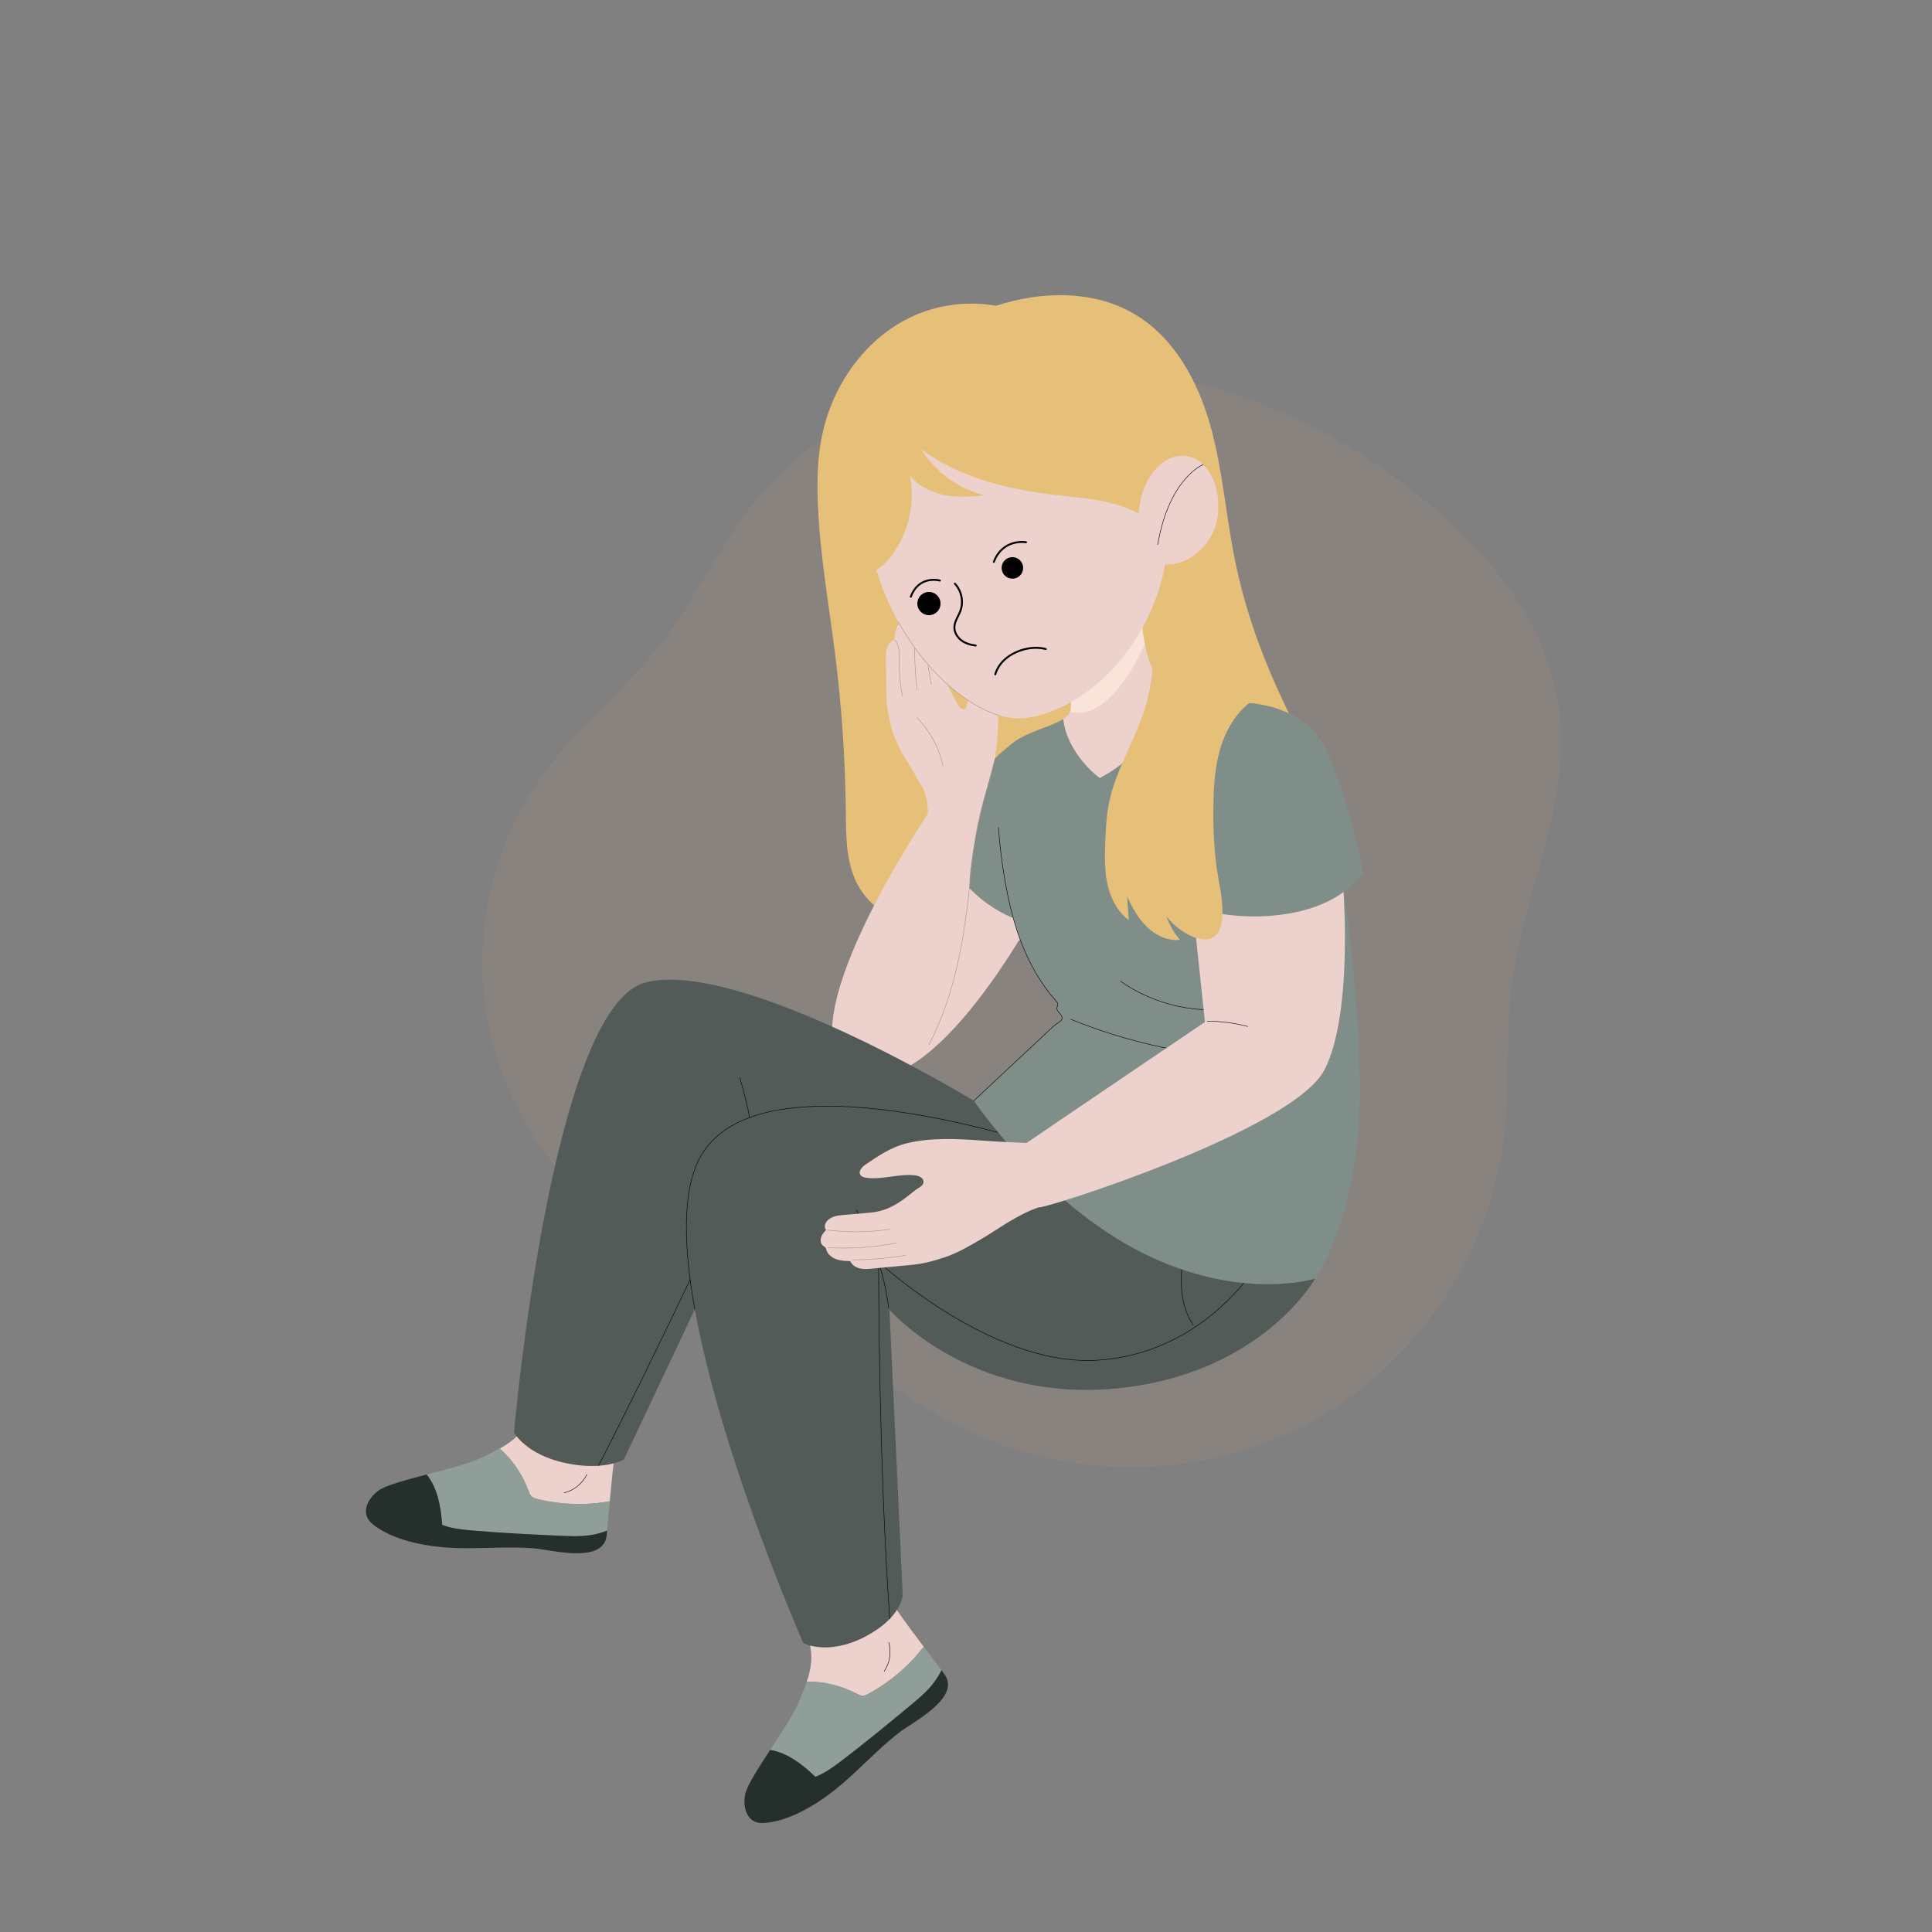 <?xml version="1.0" encoding="UTF-8"?><svg xmlns="http://www.w3.org/2000/svg" xmlns:xlink="http://www.w3.org/1999/xlink" viewBox="0 0 2000 2000"><rect x="0" y="0" width="2000" height="2000" fill="#808080" stroke="none"/><defs><style>.cls-1,.cls-2{stroke-width:2px;}.cls-1,.cls-2,.cls-3,.cls-4{stroke:#000;}.cls-1,.cls-2,.cls-3,.cls-4,.cls-5,.cls-6{stroke-linecap:round;stroke-linejoin:round;}.cls-1,.cls-4,.cls-6{fill:none;}.cls-7{isolation:isolate;}.cls-8{fill:#252f2c;}.cls-2,.cls-3,.cls-5,.cls-9{fill:#ecd1cd;}.cls-3,.cls-4,.cls-5,.cls-6{stroke-width:.5px;}.cls-10{fill:#ffedde;mix-blend-mode:multiply;opacity:.7;}.cls-11{fill:#af9183;opacity:.2;}.cls-12{fill:#8f9e99;}.cls-5,.cls-6{stroke:#af9183;}.cls-13{fill:#e6bf79;}.cls-14{clip-path:url(#clippath);}.cls-15{fill:#535b58;}.cls-16{fill:#808e8a;}</style><clipPath id="clippath"><path class="cls-9" d="M900.92,561.47c15.92,101.48,103.22,190.87,162.84,181.52,83.59-13.11,159.34-118.84,143.42-220.33-15.92-101.48-91.81-183.42-175.4-170.31-83.59,13.11-146.78,107.63-130.86,209.12Z"/></clipPath></defs><g class="cls-7"><g id="HappyFamily"><path class="cls-11" d="M1044.83,382.89c-100.46,11.33-199.08,57.08-262.78,135.58-37.14,45.77-61.42,100.75-97.53,147.33-36.36,46.89-83.95,84.26-119.4,131.84-49.11,65.9-72.51,150.45-64.27,232.22,8.23,81.77,48.02,159.96,109.28,214.74,65.81,58.86,151.72,89.02,227.63,134.13,57.16,33.97,109.22,76.81,169.55,104.76,111.57,51.68,247.89,46.18,354.93-14.34,107.04-60.52,182.04-174.48,195.28-296.73,5.42-50.1,1.09-100.91,7.15-150.93,11.5-94.85,60.11-185.76,50.1-280.78-7.33-69.61-46.17-132.88-95.7-182.34-124.65-124.47-297.09-195.45-474.22-175.48Z"/><path class="cls-13" d="M850.14,455.12c9.44-51.39,40.94-99.44,87.07-123.98,28.48-15.15,62.37-20.26,93.98-14.61,47.92-15.67,102.63-16.43,145.34,9.87,39.77,24.49,63.59,68.71,76.28,113.66,12.7,44.95,16.03,91.96,25.19,137.77,9.16,45.82,24.16,90.39,43.35,133,14.56,32.33,31.65,63.89,40.08,98.32,8.43,34.44,7.1,73.23-13.15,102.33-11.81,16.97-29.01,29.32-46.2,40.8-13.04,8.71-26.81,17.33-42.32,19.63-31.18,4.62-60.05-16.93-91.25-21.44-38.18-5.52-74.8,14.72-112.51,22.86-42.45,9.17-88.13,2.48-126.16-18.48-16.07-8.86-31.13-20.55-40.49-36.33-13.56-22.89-13.49-51.03-13.76-77.64-.56-54.37-4.22-108.71-10.96-162.66-6.68-53.55-16.4-106.86-18.13-160.79-.67-20.83-.13-41.8,3.64-62.3Z"/><path class="cls-9" d="M1028.17,796.99c3.73-23.78,7.44-50.01,3.32-73.97-2.4-13.97-9.52-26.61-16.53-38.94-1.97-3.47-5.49-7.5-9.12-5.85-2.12.96-2.99,3.47-3.46,5.74-3.05,14.69,1.45,30.1-1.21,44.87-.64,3.55-2.41,7.69-6.46,4.51-1.36-1.07-2.23-2.61-3.08-4.12-9.76-17.43-19.78-35.84-19.86-55.82-.02-5.97.85-11.99-.16-17.87-.82-4.72-8.3-18.93-14.93-13.42-1.93-2.14-4.03-4.27-6.72-5.32-2.69-1.05-6.1-.75-7.99,1.43-.52.6-.92,1.33-1.56,1.8-.75.55-1.72.67-2.63.88-4.26,1.03-7.54,4.61-9.32,8.62-1.78,4.01-2.29,8.44-2.78,12.8-3.76,1.22-6.4,4.77-7.59,8.55-1.18,3.78-1.14,7.82-1.07,11.77.19,12.6.37,25.2.56,37.79.16,10.65,2.11,20.55,4.64,30.78,3.32,13.4,9.76,26.01,17.23,37.55,5.64,8.72,10.38,17.97,15.72,26.87,5.33,8.87,5.47,26.55,5.47,26.55,0,0-152.75,226.28-79.17,267.14,73.57,40.86,181.61-139.19,215.53-214.39,33.92-75.2,13.94-138.78-21.54-135.28-35.47,3.5-47.3,37.31-47.3,37.31Z"/><path class="cls-5" d="M976.25,793.06c-4.08-18.87-13.63-36.53-27.19-50.27"/><path class="cls-5" d="M926.39,662.64c4.3,4.58,4.45,11.54,4.46,17.82.02,13.45.54,26.98,3.48,40.1"/><path class="cls-5" d="M942.11,640.65c5.35,8.27,4.95,18.84,4.81,28.69-.21,15.07.63,30.16,2.53,45.12"/><path class="cls-5" d="M957.7,644.15c2.86,6.98,2.31,14.82,2.19,22.36-.22,14.03,1.19,28.09,4.22,41.8"/><path class="cls-16" d="M1045.09,771.95s-9.33,7.06-15.16,13.37l-12.47,46.41s-14.13,56.49-13.85,87.65c0,0,35.43,40.57,89.17,39.38,0,0,50.63-147.59,26.02-182.62-24.61-35.03-55.03-15.95-73.72-4.19Z"/><path class="cls-6" d="M1027.42,797.5c-6.32,20.84-12.65,41.73-16.55,63.15-3.06,16.79-4.61,33.82-6.4,50.8-6.14,58.44-15.45,117.86-42.75,169.89"/><path class="cls-9" d="M556.25,1551.76c-2.13-.53-4.36-1.14-5.95-2.65-1.54-1.45-2.29-3.53-3.03-5.52-6.3-16.78-16.5-32.45-30.01-44.04,10.33-5.68,19.56-12.52,26.65-23.67,9.76-15.35,14.39-33.34,18.57-51.04,1.45-6.12,3.44-16.34,5.8-29.43l94.35,18.52c-6.28,18.09-12.93,37.56-19.98,59.06-5.03,15.3-8.82,52.31-11.43,81.17-24.8,4.39-50.51,3.63-74.97-2.39Z"/><path class="cls-12" d="M579.31,1589.79c-30.44-1.41-60.88-2.81-91.23-5.51-10.3-.92-20.74-2.02-30.37-5.77-1.24-18.41-4.61-37.95-16.01-52.07,21.2-5.54,43.36-11.18,55.04-16.77,1.95-.93,3.89-1.84,5.81-2.75,5.08-2.39,9.99-4.77,14.7-7.36,13.51,11.6,23.7,27.26,30.01,44.04.75,1.98,1.49,4.06,3.03,5.52,1.6,1.51,3.82,2.12,5.95,2.65,24.46,6.02,50.17,6.78,74.97,2.39-.18,1.97-.35,3.91-.52,5.79-.89,10.03-1.61,18.66-2.19,24.57-6,2.3-12.25,3.96-18.62,4.83-10.12,1.38-20.38.92-30.58.45Z"/><path class="cls-8" d="M391.66,1543.12c7.22-5.34,28.12-10.96,50.04-16.69,11.41,14.12,14.77,33.67,16.01,52.07,9.64,3.76,20.07,4.86,30.37,5.77,30.35,2.7,60.79,4.1,91.23,5.51,10.2.47,20.46.94,30.58-.45,6.37-.87,12.61-2.54,18.62-4.83-.39,4-.71,6.78-.96,7.79-6.45,26.21-57.1,11.97-74.97,10.55-29.53-2.35-59.14,1.13-88.68-.73-25.09-1.58-58.61-8.07-78.52-24.63-12.55-10.43-5.22-25.85,6.28-34.36Z"/><path class="cls-4" d="M607.47,1526.45c-4.56,9.38-13.46,16.54-23.6,18.98"/><path class="cls-15" d="M1269.9,1270.89s-32.9,107.28-194.9,100.05c-162-7.23-298.2-137.29-298.2-137.29l-130.97,277.21s-20.18,12.28-60.69,3.65c-40.51-8.64-53.08-31.52-53.08-31.52,0,0,38.5-440.7,136.1-465.91,97.61-25.21,339.92,122.43,339.92,122.43l263.54,20.48-1.72,110.9Z"/><path class="cls-4" d="M1244.21,1238.82s-139.96,214.94-465.58-49.27c0,0-106.2,226.4-159.14,327.78"/><path class="cls-4" d="M783.17,1209.52c-2.38-31.92-8.24-63.57-17.47-94.22"/><path class="cls-9" d="M899.11,1753.34c-1.93,1.05-3.99,2.08-6.19,2.04-2.12-.04-4.07-1.08-5.96-2.05-15.95-8.19-34.02-12.95-51.82-12.46,3.83-11.15,6.08-22.41,3.84-35.44-3.09-17.93-11.74-34.36-20.54-50.28-3.04-5.5-8.43-14.41-15.48-25.7l82.32-49.68c7.5,17.62,15.67,36.51,24.88,57.17,6.56,14.71,28.61,44.67,46.08,67.79-15.42,19.92-34.97,36.62-57.13,48.6Z"/><path class="cls-12" d="M941.74,1766c-23.48,19.41-46.98,38.83-71.27,57.22-8.25,6.24-16.71,12.44-26.37,16.13-13.29-12.8-28.91-25.01-46.85-27.81,11.98-18.35,24.6-37.41,29.5-49.41.82-2,1.64-3.98,2.45-5.94,2.15-5.19,4.2-10.25,5.94-15.33,17.8-.49,35.87,4.26,51.82,12.46,1.89.97,3.84,2.01,5.96,2.05,2.2.04,4.26-.99,6.19-2.04,22.16-11.98,41.71-28.69,57.13-48.6,1.19,1.58,2.36,3.13,3.51,4.64,6.08,8.03,11.34,14.9,14.89,19.67-2.9,5.73-6.41,11.16-10.54,16.09-6.56,7.82-14.48,14.37-22.35,20.88Z"/><path class="cls-8" d="M771.41,1857.53c1.76-8.81,13.46-27.01,25.84-45.98,17.94,2.8,33.56,15.01,46.85,27.81,9.66-3.69,18.13-9.89,26.37-16.13,24.29-18.39,47.78-37.81,71.27-57.22,7.87-6.5,15.79-13.06,22.35-20.88,4.13-4.92,7.64-10.35,10.54-16.09,2.4,3.22,4.03,5.5,4.52,6.41,12.83,23.74-34.24,47.23-48.44,58.19-23.45,18.1-43.05,40.57-66.17,59.04-19.64,15.69-48.83,33.41-74.7,34.53-16.31.71-21.24-15.64-18.44-29.67Z"/><path class="cls-4" d="M920.03,1700.17c2.93,10.01,1.14,21.29-4.72,29.91"/><path class="cls-15" d="M1361.44,1323.62s-55.75,99.68-206.89,113.8c-151.14,14.12-233.78-81.59-233.78-81.59l13.74,295.69s-1.39,23.51-39.71,43.14c-38.32,19.62-63.19,6.33-63.19,6.33,0,0-169.03-383.03-107.69-501.34,61.34-118.3,375.71-7.41,375.71-7.41l263.54,20.48-1.72,110.9Z"/><path class="cls-4" d="M919.92,1353.83c-4.6-35.54-16.02-70.19-33.46-101.51"/><path class="cls-4" d="M1298.12,1313.72s-54.41,88.42-163.38,94.44c-108.97,6.03-225.22-101.89-225.22-101.89,0,0-.33,200.72,11.55,369.59"/><path class="cls-4" d="M1235.31,1371.69c-7.43-10.79-11.05-23.85-12.11-36.91-1.06-13.05.32-26.18,2.17-39.15"/><path class="cls-4" d="M719.27,1355.44c-11.52-63.79-13.32-121.15,4.65-155.79,43.43-83.76,213.69-52.63,309.42-27.31"/><path class="cls-9" d="M1138.55,805.43s-33.38-23.21-37.97-61.06c3.97-2.56,6.75-5.43,7.6-8.94,4.28-17.56-15.39-70.36-15.39-70.36l88.14-39.19s.05,61.29,22.15,81.23c3.37,3.04,8.48,5.34,14.79,7.23-5.22,14.07-26.67,63.34-79.31,91.1Z"/><path class="cls-10" d="M1092.79,665.06l88.14-39.19s.03,20.29,4.25,41.33c-14.55,30.92-43,78.33-77.6,69.75.21-.5.47-.99.6-1.52,4.28-17.56-15.39-70.36-15.39-70.36Z"/><path class="cls-16" d="M1009.35,1138.32c13.98-13.06,27.95-26.12,41.93-39.18,9.35-8.74,18.71-17.48,28.06-26.22,3.95-3.69,7.82-7.5,11.87-11.09,4.37-3.87,12.06-5.63,6.17-12.4-1.15-1.31-2.41-2.59-3.05-4.21-.95-2.41,1.15-4.42.7-6.25-.33-1.38-1.52-1.9-2.22-3.07-1.34-2.25-3.64-4.26-5.27-6.32-4.09-5.15-7.87-10.54-11.38-16.1-9.61-15.22-17.15-31.7-22.88-48.74-19.9-59.14-27.21-159.34-14.39-184.62,10.27-20.24,45.75-25.47,61.69-35.76,4.6,37.85,37.97,61.06,37.97,61.06,52.65-27.77,74.09-77.03,79.31-91.1,35.07,10.47,107.89,7.82,134.02,44.85,30.83,43.7,61.87,297.47,54.62,404.87-7.25,107.4-45.06,159.57-45.06,159.57,0,0-78.1,24.52-180.24-27.36-102.14-51.88-173.11-156.75-173.11-156.75.42-.39.84-.79,1.26-1.18Z"/><path class="cls-4" d="M1160.05,1015.83c35.71,25.08,81.72,34.99,124.58,26.82"/><path class="cls-4" d="M1108.62,1055.22c48.37,19.62,99.48,32.45,151.38,37.98"/><path class="cls-4" d="M1008.09,1139.5c.42-.39.84-.79,1.26-1.18,13.98-13.06,27.95-26.12,41.93-39.18,9.35-8.74,18.71-17.48,28.06-26.22,3.95-3.69,7.82-7.5,11.87-11.09,4.37-3.87,12.06-5.63,6.17-12.4-1.15-1.31-2.41-2.59-3.05-4.21-.95-2.41,1.15-4.42.7-6.25-.33-1.38-1.52-1.9-2.22-3.07-1.34-2.25-3.64-4.26-5.27-6.32-4.09-5.15-7.87-10.54-11.38-16.1-9.61-15.22-17.15-31.7-22.88-48.74-10.27-30.51-17.18-71.94-19.71-108.38"/><path class="cls-9" d="M900.92,561.47c15.92,101.48,103.22,190.87,162.84,181.52,83.59-13.11,159.34-118.84,143.42-220.33-15.92-101.48-91.81-183.42-175.4-170.31-83.59,13.11-146.78,107.63-130.86,209.12Z"/><g class="cls-14"><path class="cls-9" d="M999.52,688.01c4.11,26.19-13.79,50.75-39.98,54.86-26.19,4.11-50.75-13.79-54.86-39.98s13.79-50.75,39.98-54.86c26.19-4.11,50.75,13.79,54.86,39.98Z"/></g><path class="cls-1" d="M1030.31,698.04s3.06-14.33,20.79-22.54c17.73-8.21,31.45-3.6,31.45-3.6"/><path d="M1037.02,589.63c.95,6.08,6.66,10.24,12.74,9.28,6.08-.95,10.23-6.66,9.28-12.74-.95-6.08-6.66-10.24-12.74-9.28-6.08.95-10.24,6.66-9.28,12.74Z"/><path d="M949.75,626.67c1.03,6.56,7.19,11.05,13.75,10.02,6.56-1.03,11.05-7.19,10.02-13.75-1.03-6.56-7.19-11.05-13.75-10.02-6.56,1.03-11.05,7.19-10.02,13.75Z"/><path class="cls-9" d="M1007.02,557.27c2.9-7.55,6.61-14.48,11.23-20.45,4.71-5.88,10.39-10.75,17.12-13.53,6.63-3,14.11-4.04,21.75-4.04,7.67-.02,15.48,1.13,23.5,2.33-7.02-4.07-14.82-6.93-23.09-8.03-4.13-.7-8.38-.57-12.63-.28-4.24.54-8.46,1.64-12.47,3.32-8.02,3.48-14.66,9.74-18.89,17.04-4.23,7.3-6.59,15.5-6.52,23.65Z"/><path class="cls-9" d="M960.79,572.88c-4.55-4.07-10.08-6.92-16-8.77-5.91-1.82-12.41-2.55-18.83-1.39-3.15.52-6.52,1.6-9.44,3.5-2.9,1.92-5.38,4.53-6.95,7.53-3.21,5.98-3.45,12.75-1.58,18.55,1.29-5.92,3.31-11.34,6.52-15.34,3.21-4.03,7.55-6.14,12.79-7.07,5.19-1.05,10.72-.96,16.33-.36,5.62.66,11.28,1.86,17.16,3.34Z"/><path class="cls-1" d="M1062.13,561.33s-23.83-4.4-33.31,20.32"/><path class="cls-1" d="M972.95,601s-21.39-6.21-30.11,16.72"/><path class="cls-9" d="M988.47,604.19c6.94,7.38,9.25,18.79,5.71,28.28-2.07,5.54-5.97,10.58-6.2,16.49-.21,5.37,2.82,10.53,7.08,13.8,4.26,3.27,9.62,4.84,14.96,5.48,0,0,14.27-3.56,16.91-20.79,2.64-17.23-10.11-36.54-21.3-47.31-11.19-10.77-17.15,4.05-17.15,4.05Z"/><path class="cls-2" d="M988.47,604.19c6.94,7.38,9.25,18.79,5.71,28.28-2.07,5.54-5.97,10.58-6.2,16.49-.21,5.37,2.82,10.53,7.08,13.8,4.26,3.27,9.62,4.84,14.96,5.48"/><path class="cls-6" d="M930.11,644.15c26.97,48.22,67,85.13,103.41,96.14"/><path class="cls-13" d="M1202.36,552.29c-11.63-15.69-29.88-25.36-48.68-30.66-18.8-5.29-38.44-6.67-57.84-8.85-50.22-5.64-101.44-17.57-142.1-47.58,14.54,23.45,38.48,40.87,65.26,47.5-13.8,1.67-27.9,2.43-41.52-.32-13.63-2.76-26.86-9.33-35.51-20.21,5.6,28.44-1.29,59.11-18.52,82.42-6.71,9.08-15.54,17.42-26.59,19.73-10.87-55.43-12.47-114.2,7.16-167.17,3.83-10.34,8.51-20.5,15.36-29.15,7.64-9.65,17.68-17.07,27.6-24.37,9.58-7.05,19.24-14.15,29.96-19.31,10.51-5.06,21.88-8.17,33.38-10.12,36.05-6.13,74.04-.8,106.76,15.53,32.71,16.34,59.91,43.68,75.53,76.74,4.18,8.84,7.54,18.05,10.46,27.39,10.38,33.17,15.09,69.55,3.84,102.44"/><path class="cls-9" d="M1179.62,523.53c-4.32,31.47,2.94,57.48,25.27,60.55,22.33,3.07,51.26-17.97,55.58-49.44,4.32-31.47-10.27-59.47-32.6-62.54-22.33-3.07-43.93,19.96-48.25,51.43Z"/><path class="cls-3" d="M1245.49,480.94s-35.09,13.63-47.03,82.83"/><path class="cls-9" d="M849.91,1281.09c.92-3.05,3.07-5.55,5.26-7.86-1.85-1.89-1.56-5.08-.27-7.4,1.75-3.15,4.98-5.26,8.39-6.42,3.41-1.16,7.04-1.46,10.63-1.75,6.98-.58,13.96-1.17,20.94-1.78,5.45-.47,10.93-.96,16.23-2.3,10.25-2.59,19.34-8.26,27.68-14.61,3.9-2.97,7.56-6.28,11.66-8.88,2.47-1.57,5.92-3.66,5.57-7.19-.41-4.07-5.32-5.87-9.39-6.27-16.47-1.62-33.03,4.7-49.46,2.64-2.54-.32-5.38-1.06-6.62-3.3-2.13-3.85,1.99-8.07,5.63-10.55,12.93-8.79,26.21-17.74,41.36-21.62,25.99-6.65,55.16-4.89,81.65-2.89,14.41,1.09,43.53,2.26,43.53,2.26,2.28-1.74,184.63-125.2,184.63-125.2,0,0-24.47-230.78-25.23-241.22,0,0-12.32-64.89,39.78-80.59,52.1-15.7,101.14,6.27,116.08,79.01,14.94,72.74,25.42,229.64-6.87,292.32-32.29,62.67-292.78,145.12-295.74,142.34-22.81,7.62-41.53,22.47-62.19,34.42-11.26,6.52-22.62,13.08-34.95,17.2-11.03,3.69-21.75,6.71-33.45,7.83-13.84,1.32-27.68,2.64-41.52,3.95-4.35.42-8.78.82-13.04-.14-4.26-.97-8.39-3.56-10.07-7.59-4.84-.15-9.76-.32-14.32-1.92-4.56-1.6-8.8-4.9-10.3-9.49-.32-.98-.53-2.03-1.21-2.81-.57-.67-1.41-1.04-2.12-1.56-2.56-1.88-3.19-5.61-2.27-8.66Z"/><path class="cls-6" d="M856.9,1273.33c21.29,2.66,42.95,2.4,64.17-.76"/><path class="cls-6" d="M856.69,1291.48c23.73,1.4,47.63-.16,70.97-4.62"/><path class="cls-6" d="M882.75,1304.14c18.42-.03,36.84-1.61,55-4.72"/><path class="cls-4" d="M1249.77,1057.22c14.11-.13,28.24,1.7,41.85,5.41"/><path class="cls-16" d="M1292.99,727.82s57.21,1.73,79.17,46.76c21.96,45.03,38.99,127.39,38.99,127.39,0,0-19.22,38.44-90.6,45.57-71.38,7.14-112.71-21.41-112.71-21.41,0,0-46.73-203.89,85.16-198.31Z"/><path class="cls-4" d="M1235.04,938.72c-17.73-6.04-27.22-12.6-27.22-12.6,0,0-14.06-61.33-4.99-115.8"/><path class="cls-13" d="M1299.65,723.17c-17.58,11.01-29.38,29.64-35.68,49.4-6.29,19.76-7.56,40.75-7.85,61.49-.32,23.19.54,46.46,4.18,69.37,2.56,16.1,6.5,32.28,4.82,48.49-.66,6.36-2.48,13.11-7.49,17.09-7.19,5.72-17.85,3.45-26.06-.7-9.35-4.72-17.65-11.52-24.13-19.76,3.17,8.85,7.93,17.13,13.99,24.32-12.48,1.45-24.95-4.46-34-13.17-9.05-8.71-15.17-19.98-20.6-31.3.54,8.03,1.08,16.05,1.62,24.08-11.72-8.71-18.77-22.59-21.96-36.84-3.18-14.25-2.87-29.03-2.34-43.63.51-13.9,1.21-27.87,4.03-41.49,6.93-33.51,26.19-63.13,36.58-95.73,8.62-27.06,10.98-56.1,6.83-84.2l108.05,72.58Z"/></g></g></svg>
